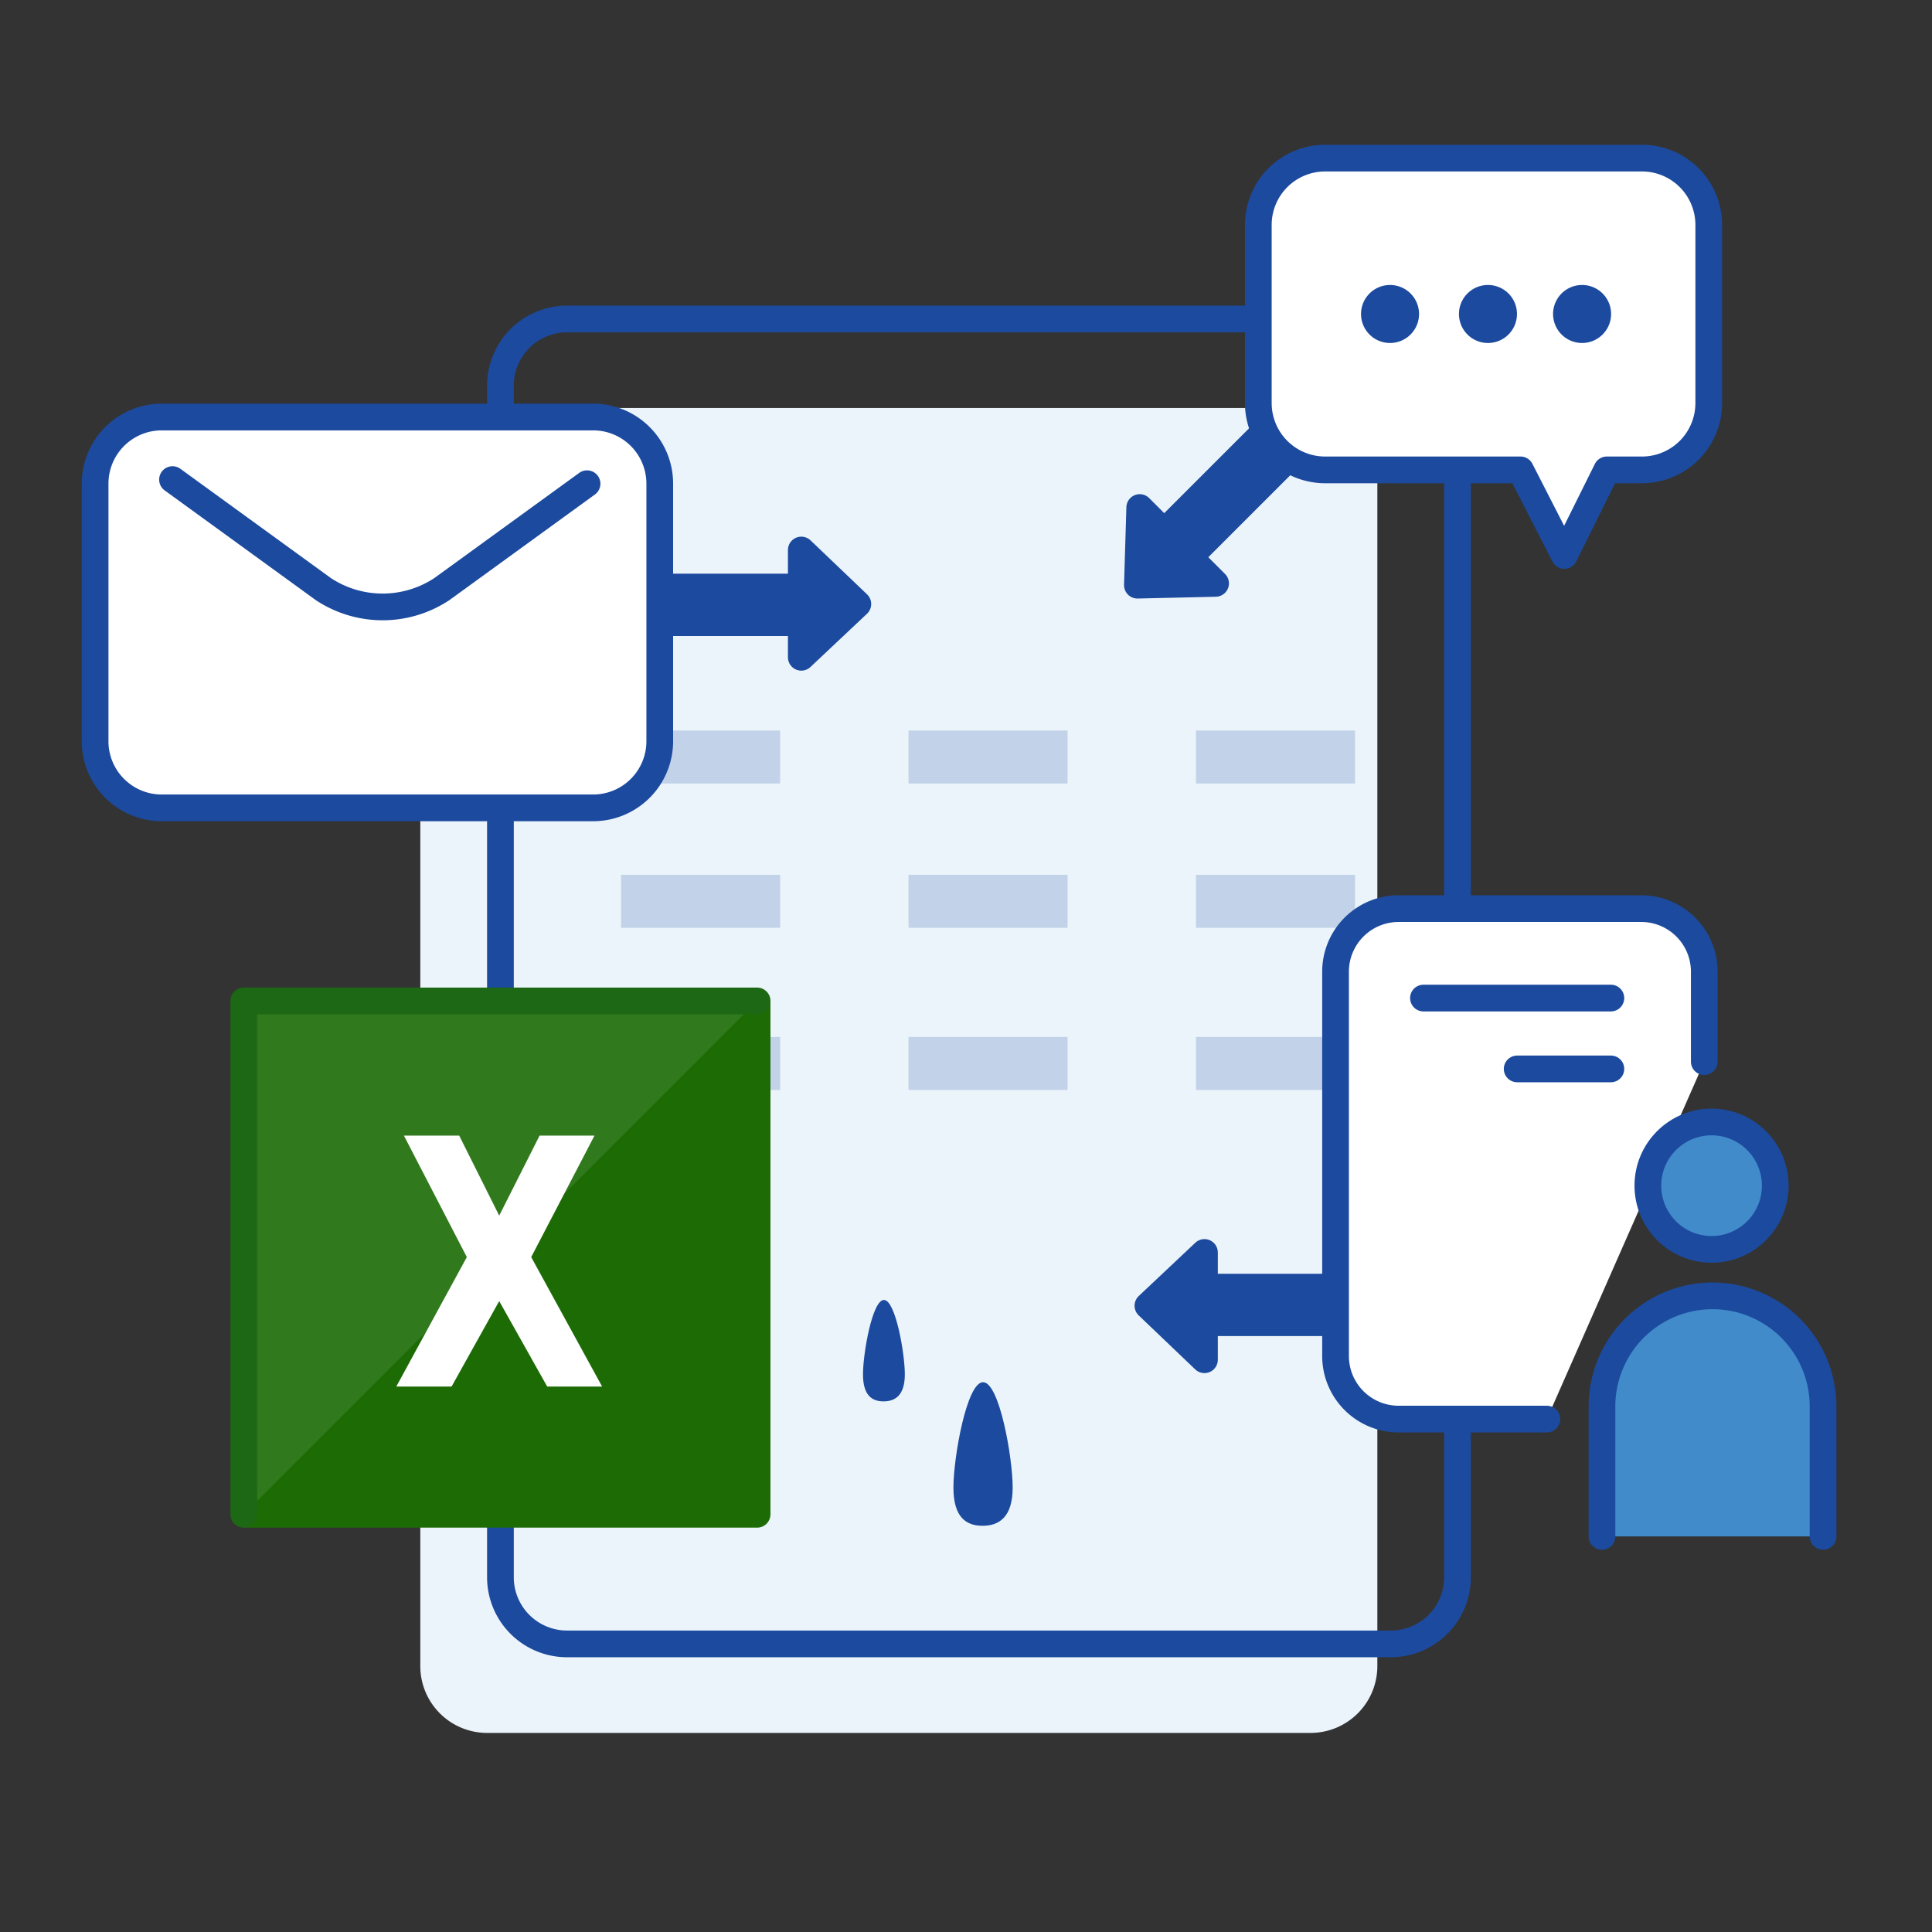 <svg xmlns="http://www.w3.org/2000/svg" xmlns:xlink="http://www.w3.org/1999/xlink" width="217" height="217" viewBox="0 0 217 217">
  <rect x="0" y="0" width="217" height="217" fill="#333333" stroke="none"/>
  <defs>
    <clipPath id="clip-path">
      <rect id="長方形_902" data-name="長方形 902" width="82.437" height="40.374" transform="translate(451.759 85.047)" fill="none"/>
    </clipPath>
    <clipPath id="clip-path-2">
      <rect id="長方形_928" data-name="長方形 928" width="60.658" height="60.659" transform="translate(407.879 113.924)" fill="none"/>
    </clipPath>
  </defs>
  <g id="グループ_3130" data-name="グループ 3130" transform="translate(-868 -432)">
    <g id="グループ_3127" data-name="グループ 3127">
      <path id="パス_2315" data-name="パス 2315" d="M529.218,48.827H436.693a7.507,7.507,0,0,0-7.485,7.485V190.155a7.507,7.507,0,0,0,7.485,7.485h92.525a7.506,7.506,0,0,0,7.484-7.485V56.312a7.507,7.507,0,0,0-7.484-7.485" transform="translate(486 429)" fill="#ebf4fa"/>
      <path id="長方形_883" data-name="長方形 883" d="M7.485,0h92.524a7.485,7.485,0,0,1,7.485,7.485V141.328a7.485,7.485,0,0,1-7.485,7.485H7.484A7.484,7.484,0,0,1,0,141.329V7.485A7.485,7.485,0,0,1,7.485,0Z" transform="translate(924.208 467.827)" fill="none" stroke="#1c4a9e" stroke-linecap="round" stroke-linejoin="round" stroke-width="3"/>
      <g id="グループ_3079" data-name="グループ 3079" transform="translate(486 429)" opacity="0.2">
        <g id="グループ_3078" data-name="グループ 3078">
          <g id="グループ_3077" data-name="グループ 3077" clip-path="url(#clip-path)">
            <rect id="長方形_884" data-name="長方形 884" width="17.865" height="5.955" transform="translate(451.759 85.047)" fill="#fff"/>
            <rect id="長方形_885" data-name="長方形 885" width="17.865" height="5.955" transform="translate(516.331 85.047)" fill="#fff"/>
            <rect id="長方形_886" data-name="長方形 886" width="17.865" height="5.955" transform="translate(484.045 85.047)" fill="#fff"/>
            <rect id="長方形_887" data-name="長方形 887" width="17.865" height="5.955" transform="translate(451.759 101.256)" fill="#fff"/>
            <rect id="長方形_888" data-name="長方形 888" width="17.865" height="5.955" transform="translate(516.331 101.256)" fill="#fff"/>
            <rect id="長方形_889" data-name="長方形 889" width="17.865" height="5.955" transform="translate(484.045 101.256)" fill="#fff"/>
            <rect id="長方形_890" data-name="長方形 890" width="17.865" height="5.955" transform="translate(451.759 119.466)" fill="#fff"/>
            <rect id="長方形_891" data-name="長方形 891" width="17.865" height="5.955" transform="translate(516.331 119.466)" fill="#fff"/>
            <rect id="長方形_892" data-name="長方形 892" width="17.865" height="5.955" transform="translate(484.045 119.466)" fill="#fff"/>
            <rect id="長方形_893" data-name="長方形 893" width="17.865" height="5.955" transform="translate(451.759 85.047)" fill="#1c4a9e"/>
            <rect id="長方形_894" data-name="長方形 894" width="17.865" height="5.955" transform="translate(516.331 85.047)" fill="#1c4a9e"/>
            <rect id="長方形_895" data-name="長方形 895" width="17.865" height="5.955" transform="translate(484.045 85.047)" fill="#1c4a9e"/>
            <rect id="長方形_896" data-name="長方形 896" width="17.865" height="5.955" transform="translate(451.759 101.256)" fill="#1c4a9e"/>
            <rect id="長方形_897" data-name="長方形 897" width="17.865" height="5.955" transform="translate(516.331 101.256)" fill="#1c4a9e"/>
            <rect id="長方形_898" data-name="長方形 898" width="17.865" height="5.955" transform="translate(484.045 101.256)" fill="#1c4a9e"/>
            <rect id="長方形_899" data-name="長方形 899" width="17.865" height="5.955" transform="translate(451.759 119.466)" fill="#1c4a9e"/>
            <rect id="長方形_900" data-name="長方形 900" width="17.865" height="5.955" transform="translate(516.331 119.466)" fill="#1c4a9e"/>
            <rect id="長方形_901" data-name="長方形 901" width="17.865" height="5.955" transform="translate(484.045 119.466)" fill="#1c4a9e"/>
          </g>
        </g>
      </g>
      <rect id="長方形_926" data-name="長方形 926" width="57.659" height="57.659" transform="translate(895.378 544.424)" fill="#1c6b05"/>
      <rect id="長方形_927" data-name="長方形 927" width="57.659" height="57.659" transform="translate(895.378 544.424)" fill="none" stroke="#1c6b05" stroke-linecap="round" stroke-linejoin="round" stroke-width="3"/>
      <g id="グループ_3090" data-name="グループ 3090" transform="translate(486 429)" opacity="0.1">
        <g id="グループ_3089" data-name="グループ 3089">
          <g id="グループ_3088" data-name="グループ 3088" clip-path="url(#clip-path-2)">
            <path id="パス_2318" data-name="パス 2318" d="M467.037,115.424H409.378v57.659" fill="#f2f5f5"/>
            <path id="パス_2319" data-name="パス 2319" d="M467.037,115.424H409.378v57.659" fill="none" stroke="#1c4a9e" stroke-linecap="round" stroke-linejoin="round" stroke-width="3"/>
          </g>
        </g>
      </g>
      <path id="パス_2381" data-name="パス 2381" d="M6.74,0l5.351-9.6L17.483,0h6.168L15.685-14.542l7.107-13.643H16.625L12.091-19.2,7.6-28.185H1.389L8.455-14.542.531,0Z" transform="translate(911.979 587.737)" fill="#fff"/>
      <path id="パス_2320" data-name="パス 2320" d="M448.618,49.839H400.167a7.506,7.506,0,0,0-7.485,7.484v28.93a7.507,7.507,0,0,0,7.485,7.485h48.451a7.507,7.507,0,0,0,7.485-7.485V57.323a7.507,7.507,0,0,0-7.485-7.484" transform="translate(486 429)" fill="#fff"/>
      <path id="長方形_930" data-name="長方形 930" d="M7.485,0H55.937a7.484,7.484,0,0,1,7.484,7.484v28.93A7.485,7.485,0,0,1,55.936,43.9H7.485A7.485,7.485,0,0,1,0,36.414V7.485A7.485,7.485,0,0,1,7.485,0Z" transform="translate(878.682 478.839)" fill="none" stroke="#1c4a9e" stroke-linecap="round" stroke-linejoin="round" stroke-width="3"/>
      <path id="パス_2321" data-name="パス 2321" d="M401.376,56.867l16.941,12.3a12.067,12.067,0,0,0,13.312,0l16.308-11.838" transform="translate(486 429)" fill="none" stroke="#1c4a9e" stroke-linecap="round" stroke-linejoin="round" stroke-width="3"/>
      <path id="パス_2326" data-name="パス 2326" d="M478.93,157.363c0-2.369,1.052-8.353,2.35-8.353s2.349,5.984,2.349,8.353-1.092,3.038-2.389,3.038-2.31-.669-2.31-3.038" transform="translate(486 429)" fill="#1c4a9e"/>
      <path id="パス_2327" data-name="パス 2327" d="M489.088,170.074c0-3.354,1.489-11.827,3.327-11.827s3.327,8.473,3.327,11.827-1.546,4.3-3.384,4.3-3.27-.947-3.27-4.3" transform="translate(486 429)" fill="#1c4a9e"/>
      <path id="パス_2328" data-name="パス 2328" d="M555.739,162.39H539.07a7.083,7.083,0,0,1-7.063-7.062V112.117a7.083,7.083,0,0,1,7.063-7.062h27.291a7.083,7.083,0,0,1,7.062,7.062v10.124" transform="translate(486 429)" fill="#fff"/>
      <path id="パス_2329" data-name="パス 2329" d="M555.739,162.39H539.07a7.083,7.083,0,0,1-7.063-7.062V112.117a7.083,7.083,0,0,1,7.063-7.062h27.291a7.083,7.083,0,0,1,7.062,7.062v10.124" transform="translate(486 429)" fill="none" stroke="#1c4a9e" stroke-linecap="round" stroke-linejoin="round" stroke-width="3"/>
      <path id="パス_2330" data-name="パス 2330" d="M561.932,175.564v-14.6a12.415,12.415,0,0,1,24.831,0v14.6" transform="translate(486 429)" fill="#066292"/>
      <path id="パス_2331" data-name="パス 2331" d="M561.932,175.564v-14.6a12.415,12.415,0,0,1,24.831,0v14.6" transform="translate(486 429)" fill="none" stroke="#066292" stroke-miterlimit="10" stroke-width="1"/>
      <path id="パス_2332" data-name="パス 2332" d="M567.085,136.172a7.155,7.155,0,1,1,7.155,7.155,7.154,7.154,0,0,1-7.155-7.155" transform="translate(486 429)" fill="#066292"/>
      <circle id="楕円形_1" data-name="楕円形 1" cx="7.155" cy="7.155" r="7.155" transform="translate(1053.085 558.018)" fill="none" stroke="#066292" stroke-miterlimit="10" stroke-width="1"/>
      <path id="パス_2333" data-name="パス 2333" d="M561.932,175.564v-14.6a12.415,12.415,0,0,1,24.831,0v14.6" transform="translate(486 429)" fill="#428bca"/>
      <path id="パス_2334" data-name="パス 2334" d="M567.085,136.172a7.155,7.155,0,1,1,7.155,7.155,7.154,7.154,0,0,1-7.155-7.155" transform="translate(486 429)" fill="#428bca"/>
      <path id="パス_2335" data-name="パス 2335" d="M561.932,175.564v-14.6a12.415,12.415,0,0,1,24.831,0v14.6" transform="translate(486 429)" fill="none" stroke="#1c4a9e" stroke-linecap="round" stroke-linejoin="round" stroke-width="3"/>
      <circle id="楕円形_2" data-name="楕円形 2" cx="7.155" cy="7.155" r="7.155" transform="translate(1053.085 558.018)" fill="none" stroke="#1c4a9e" stroke-linecap="round" stroke-linejoin="round" stroke-width="3"/>
      <line id="線_25" data-name="線 25" x1="21.051" transform="translate(1027.881 544.102)" fill="none" stroke="#1c4a9e" stroke-linecap="round" stroke-linejoin="round" stroke-width="3"/>
      <line id="線_26" data-name="線 26" x1="10.526" transform="translate(1038.406 552.058)" fill="none" stroke="#1c4a9e" stroke-linecap="round" stroke-linejoin="round" stroke-width="3"/>
      <path id="パス_2336" data-name="パス 2336" d="M566.439,20.758H530.816a7.506,7.506,0,0,0-7.484,7.484v20.05a7.507,7.507,0,0,0,7.484,7.485h21.966L557.7,65.39l4.776-9.613h3.965a7.507,7.507,0,0,0,7.485-7.485V28.242a7.506,7.506,0,0,0-7.485-7.484" transform="translate(486 429)" fill="#fff"/>
      <path id="パス_2337" data-name="パス 2337" d="M566.439,20.758H530.816a7.506,7.506,0,0,0-7.484,7.484v20.05a7.507,7.507,0,0,0,7.484,7.485h21.966L557.7,65.39l4.776-9.613h3.965a7.507,7.507,0,0,0,7.485-7.485V28.242A7.506,7.506,0,0,0,566.439,20.758Z" transform="translate(486 429)" fill="none" stroke="#1c4a9e" stroke-linecap="round" stroke-linejoin="round" stroke-width="3"/>
      <path id="パス_2338" data-name="パス 2338" d="M540.885,38.267a2.758,2.758,0,1,0-2.758,2.758,2.758,2.758,0,0,0,2.758-2.758" transform="translate(486 429)" fill="#1c4a9e"/>
      <path id="パス_2339" data-name="パス 2339" d="M540.885,38.267a2.758,2.758,0,1,0-2.758,2.758A2.758,2.758,0,0,0,540.885,38.267Z" transform="translate(486 429)" fill="none" stroke="#1c4a9e" stroke-miterlimit="10" stroke-width="1"/>
      <path id="パス_2340" data-name="パス 2340" d="M551.885,38.267a2.758,2.758,0,1,0-2.758,2.758,2.758,2.758,0,0,0,2.758-2.758" transform="translate(486 429)" fill="#1c4a9e"/>
      <path id="パス_2341" data-name="パス 2341" d="M551.885,38.267a2.758,2.758,0,1,0-2.758,2.758A2.758,2.758,0,0,0,551.885,38.267Z" transform="translate(486 429)" fill="none" stroke="#1c4a9e" stroke-miterlimit="10" stroke-width="1"/>
      <path id="パス_2342" data-name="パス 2342" d="M562.456,38.267a2.758,2.758,0,1,0-2.758,2.758,2.758,2.758,0,0,0,2.758-2.758" transform="translate(486 429)" fill="#1c4a9e"/>
      <path id="パス_2343" data-name="パス 2343" d="M562.456,38.267a2.758,2.758,0,1,0-2.758,2.758A2.758,2.758,0,0,0,562.456,38.267Z" transform="translate(486 429)" fill="none" stroke="#1c4a9e" stroke-miterlimit="10" stroke-width="1"/>
      <line id="線_27" data-name="線 27" x2="15.618" transform="translate(942.103 499.934)" fill="none" stroke="#1c4a9e" stroke-linejoin="round" stroke-width="7"/>
      <path id="パス_2368" data-name="パス 2368" d="M472,64.776v12.05l6.352-5.983Z" transform="translate(486 429)" fill="#1c4a9e"/>
      <path id="パス_2369" data-name="パス 2369" d="M472,64.776v12.05l6.352-5.983Z" transform="translate(486 429)" fill="none" stroke="#1c4a9e" stroke-linecap="round" stroke-linejoin="round" stroke-width="3"/>
      <line id="線_28" data-name="線 28" x1="11.044" y2="11.044" transform="translate(1000.374 481.932)" fill="none" stroke="#1c4a9e" stroke-linejoin="round" stroke-width="7"/>
      <path id="パス_2370" data-name="パス 2370" d="M518.533,68.525l-8.52-8.52-.262,8.721Z" transform="translate(486 429)" fill="#1c4a9e"/>
      <path id="パス_2371" data-name="パス 2371" d="M518.533,68.525l-8.52-8.52-.262,8.721Z" transform="translate(486 429)" fill="none" stroke="#1c4a9e" stroke-linecap="round" stroke-linejoin="round" stroke-width="3"/>
      <line id="線_29" data-name="線 29" x1="15.618" transform="translate(1003.561 578.567)" fill="none" stroke="#1c4a9e" stroke-linejoin="round" stroke-width="7"/>
      <path id="パス_2372" data-name="パス 2372" d="M517.284,155.725v-12.05l-6.352,5.983Z" transform="translate(486 429)" fill="#1c4a9e"/>
      <path id="パス_2373" data-name="パス 2373" d="M517.284,155.725v-12.05l-6.352,5.983Z" transform="translate(486 429)" fill="none" stroke="#1c4a9e" stroke-linecap="round" stroke-linejoin="round" stroke-width="3"/>
    </g>
    <rect id="長方形_943" data-name="長方形 943" width="217" height="217" transform="translate(868 432)" fill="none"/>
  </g>
</svg>
